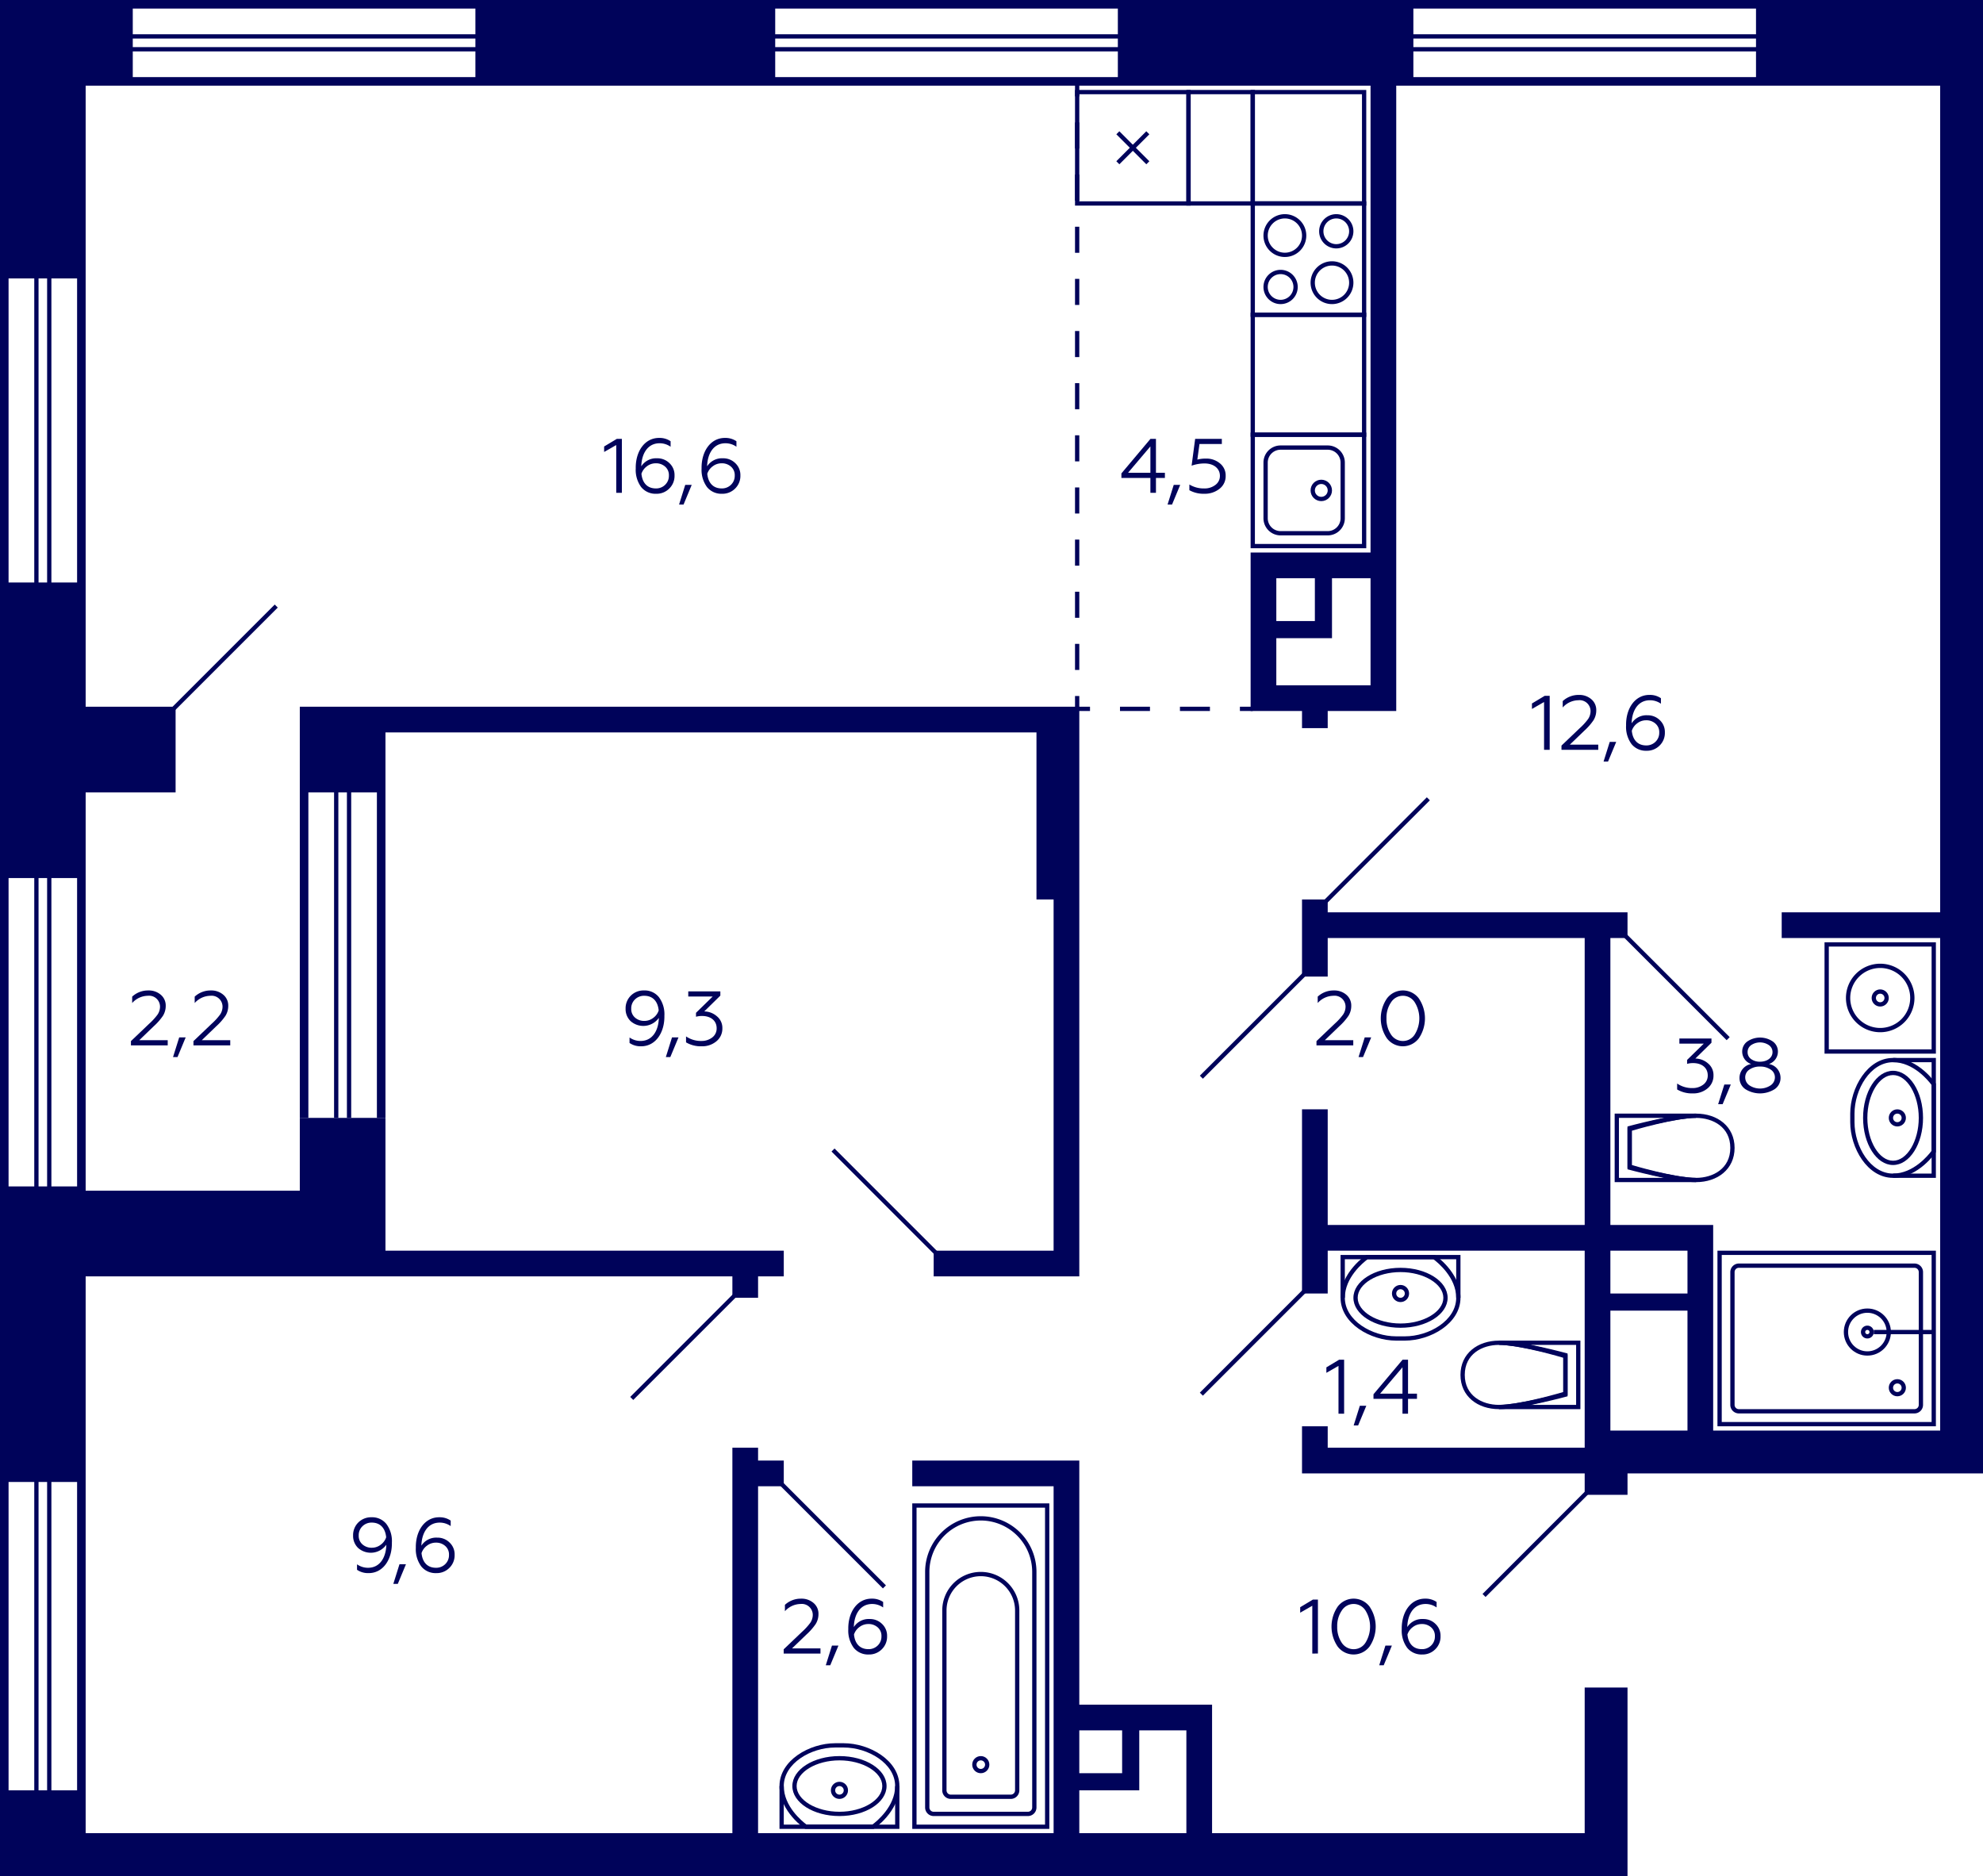 <svg xmlns="http://www.w3.org/2000/svg" width="463" height="438" viewBox="0 0 463 438">
  <title>6k_12s_13-14fl_7</title>
  <g id="Слой_2" data-name="Слой 2">
    <g id="_6k_12s_13-14fl_7" data-name="6k_12s_13-14fl_7">
      <g id="sant">
        <g>
          <path d="M244,352v74H214V352h30m1-1H213v76h32V351Z" fill="#00035b"/>
          <path d="M229,355a12.013,12.013,0,0,1,12,12v55a1,1,0,0,1-1,1H218a1,1,0,0,1-1-1V367a12.013,12.013,0,0,1,12-12m0-1h0a13,13,0,0,0-13,13v55a2,2,0,0,0,2,2h22a2,2,0,0,0,2-2V367a13,13,0,0,0-13-13Z" fill="#00035b"/>
          <path d="M229,368a8.009,8.009,0,0,1,8,8v42a1,1,0,0,1-1,1H222a1,1,0,0,1-1-1V376a8.009,8.009,0,0,1,8-8m0-1h0a9,9,0,0,0-9,9v42a2,2,0,0,0,2,2h14a2,2,0,0,0,2-2V376a9,9,0,0,0-9-9Z" fill="#00035b"/>
          <circle cx="229" cy="412" r="1.5" fill="none" stroke="#00035b" stroke-miterlimit="10"/>
        </g>
        <g>
          <path d="M388.7,261c-4.021.858-7.739,1.967-7.991,2.042l-.713.214v9.488l.713.214c.252.076,3.97,1.185,7.991,2.042H378V261h10.7m7.3-1H377v16h19v-1c-5,0-15-3-15-3v-8s10-3,15-3v-1Z" fill="#00035b"/>
          <path d="M396,261c3.982,0,8,2.165,8,7s-4.018,7-8,7c-4.076,0-12.47-2.108-15-2.769V263.77c2.53-.661,10.924-2.77,15-2.77m0-1c-5,0-16,3-16,3v10s11,3,16,3,9-3,9-8-4-8-9-8Z" fill="#00035b"/>
        </g>
        <g>
          <path d="M368,314v14H357.3c4.02-.857,7.739-1.966,7.99-2.042l.713-.214v-9.488l-.713-.214c-.251-.075-3.97-1.184-7.99-2.042H368m1-1H350v1c5,0,15,3,15,3v8s-10,3-15,3v1h19V313Z" fill="#00035b"/>
          <path d="M350,314c4.076,0,12.47,2.109,15,2.77v8.461c-2.53.66-10.924,2.769-15,2.769-3.982,0-8-2.164-8-7s4.018-7,8-7m0-1c-5,0-9,3-9,8s4,8,9,8,16-3,16-3V316s-11-3-16-3Z" fill="#00035b"/>
        </g>
        <g>
          <polyline points="313.5 303 313.5 293.5 340.5 293.5 340.5 303" fill="none" stroke="#00035b" stroke-miterlimit="10"/>
          <path d="M334.678,294c1.057.788,5.322,4.263,5.322,9,0,5.3-6.324,9-12,9h-2c-5.676,0-12-3.7-12-9,0-4.738,4.267-8.214,5.321-9h15.357m.322-1H319s-6,4-6,10,7,10,13,10h2c6,0,13-4,13-10s-6-10-6-10Z" fill="#00035b"/>
          <path d="M327,297c5.42,0,10,2.748,10,6s-4.58,6-10,6-10-2.748-10-6,4.579-6,10-6m0-1c-6.075,0-11,3.134-11,7s4.925,7,11,7,11-3.134,11-7-4.925-7-11-7Z" fill="#00035b"/>
          <circle cx="327" cy="302" r="1.5" fill="none" stroke="#00035b" stroke-miterlimit="10"/>
        </g>
        <g>
          <polyline points="182.5 417 182.5 426.5 209.5 426.5 209.5 417" fill="none" stroke="#00035b" stroke-miterlimit="10"/>
          <path d="M197,408c5.676,0,12,3.7,12,9,0,4.738-4.267,8.214-5.322,9H188.322c-1.057-.788-5.322-4.263-5.322-9,0-5.3,6.324-9,12-9h2m0-1h-2c-6,0-13,4-13,10s6,10,6,10h16s6-4,6-10-7-10-13-10Z" fill="#00035b"/>
          <path d="M196,411c5.421,0,10,2.748,10,6s-4.579,6-10,6-10-2.748-10-6,4.579-6,10-6m0-1c-6.075,0-11,3.134-11,7s4.925,7,11,7,11-3.134,11-7-4.925-7-11-7Z" fill="#00035b"/>
          <circle cx="196" cy="418" r="1.5" fill="none" stroke="#00035b" stroke-miterlimit="10"/>
        </g>
        <g>
          <polyline points="442 247.5 451.5 247.5 451.5 274.5 442 274.5" fill="none" stroke="#00035b" stroke-miterlimit="10"/>
          <path d="M442,248c4.738,0,8.214,4.267,9,5.322v15.356c-.788,1.057-4.263,5.322-9,5.322-5.3,0-9-6.324-9-12v-2c0-5.676,3.7-12,9-12m0-1c-6,0-10,7-10,13v2c0,6,4,13,10,13s10-6,10-6V253s-4-6-10-6Z" fill="#00035b"/>
          <path d="M442,251c3.252,0,6,4.579,6,10s-2.748,10-6,10-6-4.579-6-10,2.748-10,6-10m0-1c-3.866,0-7,4.925-7,11s3.134,11,7,11,7-4.925,7-11-3.134-11-7-11Z" fill="#00035b"/>
          <circle cx="443" cy="261" r="1.5" fill="none" stroke="#00035b" stroke-miterlimit="10"/>
        </g>
        <g>
          <path d="M451,221v24H427V221h24m1-1H426v26h26V220Z" fill="#00035b"/>
          <path d="M439,226a7,7,0,1,1-7,7,7.008,7.008,0,0,1,7-7m0-1a8,8,0,1,0,8,8,8,8,0,0,0-8-8Z" fill="#00035b"/>
          <circle cx="439" cy="233" r="1.5" fill="none" stroke="#00035b" stroke-miterlimit="10"/>
        </g>
        <g>
          <path d="M318,48V73H293V48h25m1-1H292V74h27V47Z" fill="#00035b"/>
          <path d="M312,51a3,3,0,1,1-3,3,3,3,0,0,1,3-3m0-1a4,4,0,1,0,4,4,4,4,0,0,0-4-4Z" fill="#00035b"/>
          <path d="M299,64a3,3,0,1,1-3,3,3,3,0,0,1,3-3m0-1a4,4,0,1,0,4,4,4,4,0,0,0-4-4Z" fill="#00035b"/>
          <path d="M300,51a4,4,0,1,1-4,4,4,4,0,0,1,4-4m0-1a5,5,0,1,0,5,5,5,5,0,0,0-5-5Z" fill="#00035b"/>
          <path d="M311,62a4,4,0,1,1-4,4,4,4,0,0,1,4-4m0-1a5,5,0,1,0,5,5,5,5,0,0,0-5-5Z" fill="#00035b"/>
        </g>
        <g>
          <path d="M318,102v25H293V102h25m1-1H292v27h27V101Z" fill="#00035b"/>
          <path d="M310,105a3,3,0,0,1,3,3v13a3,3,0,0,1-3,3H299a3,3,0,0,1-3-3V108a3,3,0,0,1,3-3h11m0-1H299a4,4,0,0,0-4,4v13a4,4,0,0,0,4,4h11a4,4,0,0,0,4-4V108a4,4,0,0,0-4-4Z" fill="#00035b"/>
          <circle cx="308.5" cy="114.5" r="2" fill="none" stroke="#00035b" stroke-miterlimit="10"/>
        </g>
        <path d="M318,74v27H293V74h25m1-1H292v29h27V73Z" fill="#00035b"/>
        <path d="M318,22V47H293V22h25m1-1H292V48h27V21Z" fill="#00035b"/>
        <path d="M292,22V47H278V22h14m1-1H277V48h16V21Z" fill="#00035b"/>
        <g>
          <path d="M277,22V47H252V22h25m1-1H251V48h27V21Z" fill="#00035b"/>
          <line x1="268" y1="31" x2="261" y2="38" fill="none" stroke="#00035b" stroke-miterlimit="10"/>
          <line x1="261" y1="31" x2="268" y2="38" fill="none" stroke="#00035b" stroke-miterlimit="10"/>
        </g>
        <g>
          <g>
            <path d="M451,293v39H402V293h49m1-1H401v41h51V292Z" fill="#00035b"/>
            <path d="M447,296a1,1,0,0,1,1,1v31a1,1,0,0,1-1,1H406a1,1,0,0,1-1-1V297a1,1,0,0,1,1-1h41m0-1H406a2.006,2.006,0,0,0-2,2v31a2.006,2.006,0,0,0,2,2h41a2,2,0,0,0,2-2V297a2,2,0,0,0-2-2Z" fill="#00035b"/>
            <path d="M436,310.5a.5.5,0,1,1-.5.5.5.5,0,0,1,.5-.5m0-1a1.5,1.5,0,1,0,1.5,1.5,1.5,1.5,0,0,0-1.5-1.5Z" fill="#00035b"/>
            <circle cx="443" cy="324" r="1.5" fill="none" stroke="#00035b" stroke-miterlimit="10"/>
            <circle cx="436" cy="311" r="5" fill="none" stroke="#00035b" stroke-miterlimit="10"/>
          </g>
          <line x1="437.5" y1="311" x2="451.5" y2="311" fill="none" stroke="#00035b" stroke-miterlimit="10"/>
        </g>
      </g>
      <g id="d">
        <line x1="403.5" y1="242.5" x2="379.5" y2="218.5" fill="none" stroke="#00035a" stroke-miterlimit="10"/>
        <line x1="64.5" y1="141.5" x2="40.5" y2="165.5" fill="none" stroke="#00035a" stroke-miterlimit="10"/>
        <line x1="182.5" y1="346.5" x2="206.5" y2="370.5" fill="none" stroke="#00035a" stroke-miterlimit="10"/>
        <line x1="304.5" y1="301.5" x2="280.5" y2="325.5" fill="none" stroke="#00035a" stroke-miterlimit="10"/>
        <line x1="304.5" y1="227.5" x2="280.5" y2="251.5" fill="none" stroke="#00035a" stroke-miterlimit="10"/>
        <line x1="309.5" y1="210.5" x2="333.5" y2="186.5" fill="none" stroke="#00035a" stroke-miterlimit="10"/>
        <line x1="147.5" y1="326.5" x2="171.5" y2="302.5" fill="none" stroke="#00035a" stroke-miterlimit="10"/>
        <line x1="194.5" y1="268.5" x2="218.5" y2="292.5" fill="none" stroke="#00035a" stroke-miterlimit="10"/>
        <line x1="346.5" y1="372.5" x2="370.5" y2="348.5" fill="none" stroke="#00035a" stroke-miterlimit="10"/>
        <g>
          <line x1="251.5" y1="165.5" x2="254.5" y2="165.5" fill="none" stroke="#00035a" stroke-miterlimit="10"/>
          <line x1="261.5" y1="165.5" x2="286" y2="165.5" fill="none" stroke="#00035a" stroke-miterlimit="10" stroke-dasharray="7 7"/>
          <line x1="289.5" y1="165.5" x2="292.5" y2="165.5" fill="none" stroke="#00035a" stroke-miterlimit="10"/>
        </g>
        <g>
          <line x1="251.5" y1="19.5" x2="251.5" y2="22.5" fill="none" stroke="#00035a" stroke-miterlimit="10"/>
          <line x1="251.5" y1="28.587" x2="251.5" y2="159.457" fill="none" stroke="#00035a" stroke-miterlimit="10" stroke-dasharray="6.087 6.087"/>
          <line x1="251.5" y1="162.5" x2="251.5" y2="165.5" fill="none" stroke="#00035a" stroke-miterlimit="10"/>
        </g>
      </g>
      <g id="s">
        <g>
          <path d="M410,0H0V438H380V394H370v34H283V398H252V341H213v6h33v81H177V347h6v-6h-6v-3h-6v90H20V298H171v5h6v-5h6v-6H90V261H70v17H20V185H41V165H20V20H320V129H292v37h12v4h6v-4h16V20H453V213H416v6h37V334H400V286H376V219h4v-6H310v-3h-6v18h6v-9h60v67H310V259h-6v43h6V292h60v46H310v-5h-6v11h66v5h10v-5h83V0ZM8,418H2V346H8ZM8,277H2V205H8ZM8,136H2V65H8Zm3,282H9V346h2Zm0-141H9V205h2Zm0-141H9V65h2Zm7,282H12V346h6Zm0-141H12V205h6Zm0-141H12V65h6ZM252,404h10v10H252Zm0,14h14V404h11v24H252ZM111,18H31V12h80Zm0-7H31V9h80Zm0-3H31V2h80ZM261,18H181V12h80Zm0-7H181V9h80Zm0-3H181V2h80Zm37,127h9v10h-9Zm22,25H298V149h13V135h9ZM410,18H330V12h80Zm0-7H330V9h80Zm0-3H330V2h80ZM394,334H376V306h18Zm0-32H376V292h18Z" fill="#00035a"/>
          <polygon points="218 292 218 298 246 298 252 298 252 210 252 171 252 165 90 165 70 165 70 185 70 185 70 261 72 261 72 185 78 185 78 261 79 261 79 185 81 185 81 261 82 261 82 185 88 185 88 261 90 261 90 185 90 185 90 171 242 171 242 210 246 210 246 292 218 292" fill="#00035a"/>
        </g>
      </g>
      <g id="t">
        <g>
          <path d="M90.217,355.811A6.666,6.666,0,0,1,91.5,360.15c.072,3.925-2.052,7.166-5.474,7.13a4.514,4.514,0,0,1-2.664-.774v-1.278a4.439,4.439,0,0,0,2.557.81c2.988,0,4.231-2.719,4.285-5.384a4.467,4.467,0,0,1-6.59.756,3.89,3.89,0,0,1-1.171-2.9,4.138,4.138,0,0,1,1.225-3.06,4.208,4.208,0,0,1,3.061-1.207A4.257,4.257,0,0,1,90.217,355.811Zm-5.6.54a2.875,2.875,0,0,0-.864,2.16,2.608,2.608,0,0,0,.882,2.071,3.183,3.183,0,0,0,2.2.774,3.37,3.37,0,0,0,2.052-.7,3.49,3.49,0,0,0,1.279-1.746c-.216-2.161-1.405-3.422-3.367-3.422A3,3,0,0,0,84.617,356.351Z" fill="#00035b"/>
          <path d="M91.834,369.8l1.44-4.592h1.513L92.878,369.8Z" fill="#00035b"/>
          <path d="M98.369,365.731a6.745,6.745,0,0,1-1.279-4.357c-.071-3.925,2.053-7.148,5.474-7.13a4.511,4.511,0,0,1,2.665.775V356.3a4.442,4.442,0,0,0-2.557-.811c-2.989,0-4.231,2.719-4.285,5.384A4.106,4.106,0,0,1,102.078,359a3.973,3.973,0,0,1,2.88,1.134,3.771,3.771,0,0,1,1.189,2.881,4.085,4.085,0,0,1-1.242,3.061,4.142,4.142,0,0,1-3.043,1.206A4.294,4.294,0,0,1,98.369,365.731Zm5.582-.54a2.893,2.893,0,0,0,.882-2.178,2.61,2.61,0,0,0-.882-2.071,3.185,3.185,0,0,0-2.2-.774,3.375,3.375,0,0,0-2.053.7,3.5,3.5,0,0,0-1.278,1.747c.216,2.16,1.4,3.421,3.367,3.421A2.987,2.987,0,0,0,103.951,365.191Z" fill="#00035b"/>
        </g>
        <g>
          <path d="M182.979,386.064v-.99l4.25-4.052a14.269,14.269,0,0,0,1.962-2.142,3.3,3.3,0,0,0,.577-1.891,2.559,2.559,0,0,0-2.864-2.5,4.989,4.989,0,0,0-3.636,1.693v-1.494a5.428,5.428,0,0,1,3.762-1.441,4.264,4.264,0,0,1,2.9.99,3.269,3.269,0,0,1,1.17,2.593,4.387,4.387,0,0,1-.63,2.305,13.678,13.678,0,0,1-2.16,2.467l-3.386,3.258h6.644v1.207Z" fill="#00035b"/>
          <path d="M192.808,388.8l1.44-4.592h1.513l-1.909,4.592Z" fill="#00035b"/>
          <path d="M199.342,384.731a6.745,6.745,0,0,1-1.279-4.357c-.072-3.925,2.053-7.148,5.474-7.13a4.511,4.511,0,0,1,2.665.775V375.3a4.444,4.444,0,0,0-2.557-.811c-2.989,0-4.231,2.719-4.286,5.384A4.109,4.109,0,0,1,203.051,378a3.977,3.977,0,0,1,2.881,1.134,3.774,3.774,0,0,1,1.188,2.881,4.085,4.085,0,0,1-1.242,3.061,4.142,4.142,0,0,1-3.043,1.206A4.294,4.294,0,0,1,199.342,384.731Zm5.582-.54a2.89,2.89,0,0,0,.882-2.178,2.606,2.606,0,0,0-.882-2.071,3.185,3.185,0,0,0-2.2-.774,3.373,3.373,0,0,0-2.053.7,3.5,3.5,0,0,0-1.278,1.747c.215,2.16,1.4,3.421,3.367,3.421A2.987,2.987,0,0,0,204.924,384.191Z" fill="#00035b"/>
        </g>
        <g>
          <path d="M306.4,386.064V374.9l-2.826,1.621v-1.278l2.971-1.783h1.17v12.6Z" fill="#00035b"/>
          <path d="M312.31,375.135a4.648,4.648,0,0,1,7.471-.018,8.293,8.293,0,0,1,0,9.29,4.662,4.662,0,0,1-7.471,0,8.263,8.263,0,0,1,0-9.272Zm6.5.864a3.265,3.265,0,0,0-5.51,0,6.317,6.317,0,0,0-1.081,3.763,6.464,6.464,0,0,0,1.062,3.781,3.3,3.3,0,0,0,2.774,1.5,3.244,3.244,0,0,0,2.755-1.5,7.127,7.127,0,0,0,0-7.544Z" fill="#00035b"/>
          <path d="M322.028,388.8l1.441-4.592h1.512l-1.908,4.592Z" fill="#00035b"/>
          <path d="M328.563,384.731a6.751,6.751,0,0,1-1.279-4.357c-.071-3.925,2.053-7.148,5.474-7.13a4.511,4.511,0,0,1,2.665.775V375.3a4.442,4.442,0,0,0-2.557-.811c-2.989,0-4.231,2.719-4.285,5.384A4.107,4.107,0,0,1,332.272,378a3.977,3.977,0,0,1,2.881,1.134,3.774,3.774,0,0,1,1.188,2.881,4.085,4.085,0,0,1-1.242,3.061,4.139,4.139,0,0,1-3.043,1.206A4.294,4.294,0,0,1,328.563,384.731Zm5.582-.54a2.893,2.893,0,0,0,.881-2.178,2.609,2.609,0,0,0-.881-2.071,3.183,3.183,0,0,0-2.2-.774,3.368,3.368,0,0,0-2.052.7,3.493,3.493,0,0,0-1.279,1.747c.216,2.16,1.4,3.421,3.367,3.421A2.987,2.987,0,0,0,334.145,384.191Z" fill="#00035b"/>
        </g>
        <g>
          <path d="M153.847,232.811a6.666,6.666,0,0,1,1.278,4.339c.072,3.925-2.052,7.166-5.474,7.13a4.514,4.514,0,0,1-2.664-.774v-1.278a4.438,4.438,0,0,0,2.556.81c2.989,0,4.232-2.719,4.286-5.384a4.467,4.467,0,0,1-6.59.756,3.89,3.89,0,0,1-1.171-2.9,4.134,4.134,0,0,1,1.225-3.06,4.206,4.206,0,0,1,3.061-1.207A4.259,4.259,0,0,1,153.847,232.811Zm-5.6.54a2.875,2.875,0,0,0-.864,2.16,2.608,2.608,0,0,0,.882,2.071,3.183,3.183,0,0,0,2.2.774,3.37,3.37,0,0,0,2.052-.7,3.483,3.483,0,0,0,1.278-1.746c-.215-2.161-1.4-3.422-3.366-3.422A3,3,0,0,0,148.247,233.351Z" fill="#00035b"/>
          <path d="M155.464,246.8l1.44-4.592h1.513l-1.909,4.592Z" fill="#00035b"/>
          <path d="M160.18,243.362v-1.386a6.162,6.162,0,0,0,3.6,1.062,4.057,4.057,0,0,0,2.485-.792,2.609,2.609,0,0,0,1.062-2.179c0-1.729-1.332-2.863-3.421-2.863a5.179,5.179,0,0,0-1.4.18v-.918l3.889-3.8H160.7V231.46h7.49v.991l-3.763,3.691a4.545,4.545,0,0,1,2.935,1.116,3.483,3.483,0,0,1,1.3,2.809,3.815,3.815,0,0,1-1.387,3.043,5.12,5.12,0,0,1-3.421,1.17A6.779,6.779,0,0,1,160.18,243.362Z" fill="#00035b"/>
        </g>
        <g>
          <path d="M143.883,115.064V103.9l-2.827,1.621v-1.278l2.971-1.783h1.17v12.6Z" fill="#00035b"/>
          <path d="M149.714,113.731a6.751,6.751,0,0,1-1.278-4.357c-.072-3.925,2.053-7.148,5.474-7.13a4.513,4.513,0,0,1,2.665.775V104.3a4.444,4.444,0,0,0-2.557-.811c-2.989,0-4.231,2.719-4.286,5.384A4.108,4.108,0,0,1,153.424,107a3.979,3.979,0,0,1,2.881,1.134,3.774,3.774,0,0,1,1.188,2.881,4.083,4.083,0,0,1-1.243,3.061,4.138,4.138,0,0,1-3.042,1.206A4.3,4.3,0,0,1,149.714,113.731Zm5.582-.54a2.89,2.89,0,0,0,.882-2.178,2.606,2.606,0,0,0-.882-2.071,3.181,3.181,0,0,0-2.2-.774,3.371,3.371,0,0,0-2.053.7,3.491,3.491,0,0,0-1.278,1.747c.215,2.16,1.4,3.421,3.367,3.421A2.985,2.985,0,0,0,155.3,113.191Z" fill="#00035b"/>
          <path d="M158.552,117.8l1.44-4.592h1.513L159.6,117.8Z" fill="#00035b"/>
          <path d="M165.086,113.731a6.751,6.751,0,0,1-1.278-4.357c-.072-3.925,2.052-7.148,5.473-7.13a4.509,4.509,0,0,1,2.665.775V104.3a4.44,4.44,0,0,0-2.557-.811c-2.989,0-4.231,2.719-4.285,5.384A4.107,4.107,0,0,1,168.8,107a3.976,3.976,0,0,1,2.881,1.134,3.774,3.774,0,0,1,1.188,2.881,4.085,4.085,0,0,1-1.242,3.061,4.139,4.139,0,0,1-3.043,1.206A4.3,4.3,0,0,1,165.086,113.731Zm5.582-.54a2.89,2.89,0,0,0,.882-2.178,2.606,2.606,0,0,0-.882-2.071,3.181,3.181,0,0,0-2.2-.774,3.375,3.375,0,0,0-2.053.7,3.5,3.5,0,0,0-1.278,1.747c.216,2.16,1.4,3.421,3.367,3.421A2.987,2.987,0,0,0,170.668,113.191Z" fill="#00035b"/>
        </g>
        <g>
          <path d="M268.6,115.064v-3.475h-6.769v-1.063l6.787-8.066h1.279v7.923h2.088v1.206h-2.088v3.475Zm-5.221-4.681H268.6v-6.158Z" fill="#00035b"/>
          <path d="M272.608,117.8l1.441-4.592h1.513l-1.909,4.592Z" fill="#00035b"/>
          <path d="M277.7,114.452v-1.333a6.42,6.42,0,0,0,3.439.919,4.114,4.114,0,0,0,2.647-.829,2.584,2.584,0,0,0,1.044-2.124c0-1.675-1.405-2.881-3.583-2.881a9.059,9.059,0,0,0-3.025.522l.828-6.266h6.23v1.207h-5.221l-.5,3.637a7.616,7.616,0,0,1,2-.235,4.887,4.887,0,0,1,3.3,1.135,3.589,3.589,0,0,1,1.315,2.881,3.707,3.707,0,0,1-1.423,3.025,5.481,5.481,0,0,1-3.565,1.17A6.8,6.8,0,0,1,277.7,114.452Z" fill="#00035b"/>
        </g>
        <g>
          <path d="M30.573,244.064v-.99l4.249-4.052a14.233,14.233,0,0,0,1.963-2.142,3.3,3.3,0,0,0,.576-1.891,2.558,2.558,0,0,0-2.863-2.5,4.992,4.992,0,0,0-3.637,1.693v-1.494a5.432,5.432,0,0,1,3.763-1.441,4.26,4.26,0,0,1,2.9.99,3.266,3.266,0,0,1,1.17,2.593,4.378,4.378,0,0,1-.63,2.305A13.638,13.638,0,0,1,35.9,239.6l-3.385,3.258h6.644v1.207Z" fill="#00035b"/>
          <path d="M40.4,246.8l1.441-4.592h1.512L41.445,246.8Z" fill="#00035b"/>
          <path d="M45.171,244.064v-.99l4.249-4.052a14.288,14.288,0,0,0,1.963-2.142,3.3,3.3,0,0,0,.576-1.891,2.558,2.558,0,0,0-2.863-2.5,4.991,4.991,0,0,0-3.637,1.693v-1.494a5.431,5.431,0,0,1,3.763-1.441,4.26,4.26,0,0,1,2.9.99,3.266,3.266,0,0,1,1.17,2.593,4.387,4.387,0,0,1-.63,2.305A13.678,13.678,0,0,1,50.5,239.6l-3.386,3.258H53.76v1.207Z" fill="#00035b"/>
        </g>
        <g>
          <path d="M360.515,175.064V163.9l-2.827,1.621v-1.278l2.971-1.783h1.17v12.6Z" fill="#00035b"/>
          <path d="M364.582,175.064v-.99l4.249-4.052a14.16,14.16,0,0,0,1.962-2.142,3.3,3.3,0,0,0,.577-1.891,2.559,2.559,0,0,0-2.863-2.5,4.989,4.989,0,0,0-3.637,1.693v-1.494a5.431,5.431,0,0,1,3.763-1.441,4.262,4.262,0,0,1,2.9.99,3.269,3.269,0,0,1,1.17,2.593,4.387,4.387,0,0,1-.63,2.305,13.611,13.611,0,0,1-2.161,2.467l-3.385,3.258h6.644v1.207Z" fill="#00035b"/>
          <path d="M374.409,177.8l1.441-4.592h1.512l-1.908,4.592Z" fill="#00035b"/>
          <path d="M380.944,173.731a6.751,6.751,0,0,1-1.278-4.357c-.072-3.925,2.052-7.148,5.473-7.13a4.509,4.509,0,0,1,2.665.775V164.3a4.44,4.44,0,0,0-2.557-.811c-2.989,0-4.231,2.719-4.285,5.384A4.106,4.106,0,0,1,384.653,167a3.976,3.976,0,0,1,2.881,1.134,3.774,3.774,0,0,1,1.188,2.881,4.085,4.085,0,0,1-1.242,3.061,4.139,4.139,0,0,1-3.043,1.206A4.294,4.294,0,0,1,380.944,173.731Zm5.581-.54a2.887,2.887,0,0,0,.883-2.178,2.6,2.6,0,0,0-.883-2.071,3.179,3.179,0,0,0-2.2-.774,3.375,3.375,0,0,0-2.053.7A3.5,3.5,0,0,0,381,170.617c.216,2.16,1.4,3.421,3.367,3.421A2.985,2.985,0,0,0,386.525,173.191Z" fill="#00035b"/>
        </g>
        <g>
          <path d="M307.377,244.064v-.99l4.249-4.052a14.215,14.215,0,0,0,1.962-2.142,3.3,3.3,0,0,0,.576-1.891,2.558,2.558,0,0,0-2.862-2.5,4.989,4.989,0,0,0-3.637,1.693v-1.494a5.431,5.431,0,0,1,3.763-1.441,4.257,4.257,0,0,1,2.9.99,3.267,3.267,0,0,1,1.171,2.593,4.387,4.387,0,0,1-.63,2.305,13.691,13.691,0,0,1-2.161,2.467l-3.385,3.258h6.644v1.207Z" fill="#00035b"/>
          <path d="M317.2,246.8l1.441-4.592h1.512l-1.908,4.592Z" fill="#00035b"/>
          <path d="M323.811,233.135a4.649,4.649,0,0,1,7.472-.018,8.3,8.3,0,0,1,0,9.29,4.663,4.663,0,0,1-7.472,0,8.268,8.268,0,0,1,0-9.272Zm6.5.864a3.265,3.265,0,0,0-5.51,0,6.323,6.323,0,0,0-1.08,3.763,6.464,6.464,0,0,0,1.062,3.781,3.294,3.294,0,0,0,2.773,1.5,3.243,3.243,0,0,0,2.755-1.5,7.127,7.127,0,0,0,0-7.544Z" fill="#00035b"/>
        </g>
        <g>
          <path d="M312.517,330.064V318.9l-2.828,1.621v-1.278l2.971-1.783h1.171v12.6Z" fill="#00035b"/>
          <path d="M316.062,332.8l1.44-4.592h1.513l-1.91,4.592Z" fill="#00035b"/>
          <path d="M327.457,330.064v-3.475h-6.769v-1.063l6.787-8.066h1.279v7.923h2.088v1.206h-2.088v3.475Zm-5.222-4.681h5.222v-6.158Z" fill="#00035b"/>
        </g>
        <g>
          <path d="M391.586,254.362v-1.386a6.16,6.16,0,0,0,3.6,1.062,4.059,4.059,0,0,0,2.485-.792,2.609,2.609,0,0,0,1.062-2.179c0-1.729-1.332-2.863-3.421-2.863a5.179,5.179,0,0,0-1.4.18v-.918l3.889-3.8h-5.69V242.46h7.49v.991l-3.763,3.691a4.545,4.545,0,0,1,2.935,1.116,3.485,3.485,0,0,1,1.3,2.809,3.815,3.815,0,0,1-1.386,3.043,5.121,5.121,0,0,1-3.421,1.17A6.779,6.779,0,0,1,391.586,254.362Z" fill="#00035b"/>
          <path d="M401.162,257.8l1.441-4.592h1.512l-1.908,4.592Z" fill="#00035b"/>
          <path d="M415.727,251.625a3.138,3.138,0,0,1-1.369,2.665,6.406,6.406,0,0,1-6.842,0,3.14,3.14,0,0,1-1.368-2.665,3.29,3.29,0,0,1,2.719-3.205,3.058,3.058,0,0,1-2.089-2.881,2.867,2.867,0,0,1,1.188-2.376,5.291,5.291,0,0,1,5.96,0,2.868,2.868,0,0,1,1.189,2.376,3.059,3.059,0,0,1-2.089,2.881A3.273,3.273,0,0,1,415.727,251.625Zm-2.323,1.782a2.259,2.259,0,0,0,1.009-1.854,2.145,2.145,0,0,0-.991-1.837,4.214,4.214,0,0,0-2.484-.7,4.158,4.158,0,0,0-2.467.7,2.142,2.142,0,0,0-.991,1.837,2.237,2.237,0,0,0,.991,1.854,4.486,4.486,0,0,0,4.933,0Zm-4.537-6.139a3.362,3.362,0,0,0,2.071.612c1.674,0,2.916-.919,2.916-2.233a1.967,1.967,0,0,0-.846-1.638,3.712,3.712,0,0,0-4.141,0,1.95,1.95,0,0,0-.828,1.638A1.92,1.92,0,0,0,408.867,247.268Z" fill="#00035b"/>
        </g>
      </g>
    </g>
  </g>
</svg>
